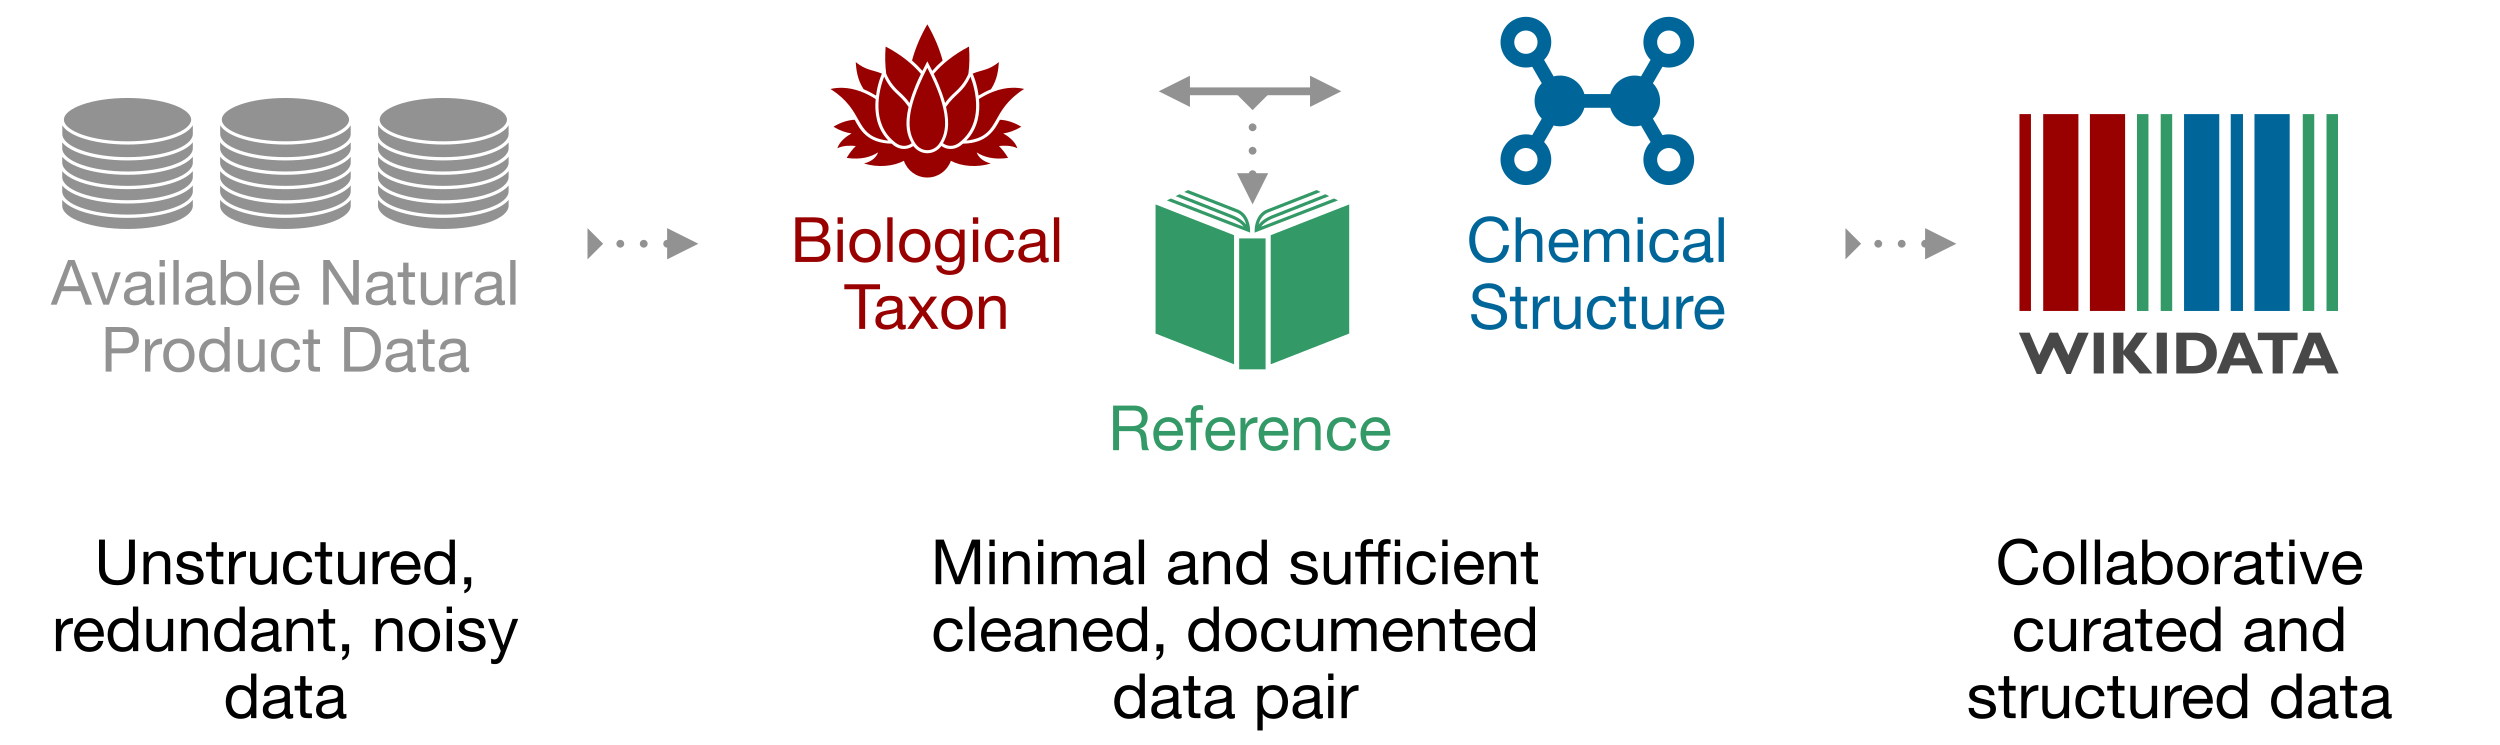 <svg height="572.441pt" viewBox="0 0 1920 572.441" width="1920pt" xmlns="http://www.w3.org/2000/svg" xmlns:xlink="http://www.w3.org/1999/xlink"><symbol id="a" overflow="visible"><path d="m8.297-19.531v-10.906h9.125c.988 0 1.922.059 2.797.172.883.117 1.66.367 2.328.75.676.387 1.207.934 1.594 1.641.383.699.578 1.652.578 2.859 0 1.836-.57 3.211-1.703 4.125-1.137.906-3 1.359-5.594 1.359zm-4.547-14.734v34.266h16.547c1.695 0 3.191-.281 4.484-.844 1.301-.562 2.391-1.297 3.266-2.203.883-.914 1.551-1.961 2-3.141.445-1.188.672-2.406.672-3.656 0-2.113-.562-3.906-1.688-5.375-1.117-1.469-2.73-2.426-4.844-2.875v-.094c1.633-.645 2.891-1.629 3.766-2.953.883-1.332 1.328-2.91 1.328-4.734 0-1.727-.398-3.18-1.188-4.359-.781-1.188-1.73-2.117-2.844-2.797-.512-.312-1.133-.547-1.859-.703-.719-.164-1.496-.285-2.328-.359-.824-.082-1.664-.129-2.516-.141-.844-.02-1.637-.031-2.375-.031zm4.547 30.422v-11.859h10.422c.957 0 1.883.09 2.781.266.895.18 1.688.484 2.375.922.688.43 1.238 1.012 1.656 1.75.414.742.625 1.668.625 2.781 0 1.918-.57 3.422-1.703 4.516-1.137 1.086-2.711 1.625-4.719 1.625zm0 0"/></symbol><symbol id="b" overflow="visible"><path d="m7.391-29.281v-4.984h-4.078v4.984zm-4.078 4.469v24.812h4.078v-24.812zm0 0"/></symbol><symbol id="c" overflow="visible"><path d="m6.047-12.391c0-1.5.195-2.832.594-4 .406-1.164.957-2.148 1.656-2.953.707-.801 1.531-1.41 2.469-1.828.945-.414 1.953-.625 3.016-.625 1.051 0 2.047.211 2.984.625.945.418 1.77 1.027 2.469 1.828.707.805 1.258 1.789 1.656 2.953.406 1.168.609 2.5.609 4 0 1.512-.203 2.852-.609 4.016-.398 1.168-.949 2.148-1.656 2.938-.699.781-1.523 1.383-2.469 1.797-.938.406-1.934.609-2.984.609-1.062 0-2.07-.203-3.016-.609-.938-.414-1.762-1.016-2.469-1.797-.699-.789-1.25-1.77-1.656-2.938-.398-1.164-.594-2.504-.594-4.016zm-4.312 0c0 1.836.254 3.539.766 5.109.508 1.562 1.273 2.93 2.297 4.094 1.031 1.168 2.297 2.078 3.797 2.734s3.227.984 5.188.984c1.977 0 3.711-.328 5.203-.984 1.488-.656 2.742-1.566 3.766-2.734 1.02-1.164 1.785-2.531 2.297-4.094.52-1.57.781-3.273.781-5.109 0-1.82-.262-3.523-.781-5.109-.512-1.582-1.277-2.957-2.297-4.125-1.023-1.164-2.277-2.082-3.766-2.75-1.492-.676-3.227-1.016-5.203-1.016-1.961 0-3.688.34-5.188 1.016-1.5.668-2.766 1.586-3.797 2.75-1.023 1.168-1.789 2.543-2.297 4.125-.512 1.586-.766 3.289-.766 5.109zm0 0"/></symbol><symbol id="d" overflow="visible"><path d="m3.312-34.266v34.266h4.078v-34.266zm0 0"/></symbol><symbol id="e" overflow="visible"><path d="m24.484-2.109v-22.703h-3.844v3.547h-.047c-.742-1.375-1.766-2.406-3.078-3.094s-2.75-1.031-4.312-1.031c-2.148 0-3.961.414-5.438 1.234-1.469.812-2.652 1.852-3.547 3.109-.898 1.262-1.539 2.668-1.922 4.219-.375 1.555-.562 3.07-.562 4.547 0 1.688.227 3.293.688 4.812.469 1.523 1.164 2.852 2.094 3.984.926 1.137 2.078 2.043 3.453 2.719 1.375.668 2.988 1 4.844 1 1.602 0 3.113-.359 4.531-1.078 1.426-.719 2.492-1.844 3.203-3.375h.094v1.625c0 1.375-.137 2.633-.406 3.781-.273 1.156-.715 2.141-1.328 2.953-.605.82-1.371 1.461-2.297 1.922-.93.469-2.062.703-3.406.703-.68 0-1.387-.074-2.125-.219-.73-.137-1.406-.367-2.031-.688-.625-.324-1.156-.742-1.594-1.25-.43-.512-.656-1.137-.688-1.875h-4.078c.062 1.344.41 2.477 1.047 3.406.645.926 1.453 1.676 2.422 2.25.977.582 2.066 1 3.266 1.25 1.207.258 2.383.391 3.531.391 3.969 0 6.879-1.012 8.734-3.031 1.863-2.012 2.797-5.047 2.797-9.109zm-11.422-1.203c-1.344 0-2.465-.273-3.359-.828-.898-.562-1.621-1.301-2.172-2.219-.543-.914-.93-1.93-1.156-3.047-.219-1.125-.328-2.242-.328-3.359 0-1.188.133-2.32.406-3.406.27-1.094.703-2.051 1.297-2.875.594-.832 1.352-1.5 2.281-2 .926-.5 2.047-.75 3.359-.75 1.281 0 2.367.262 3.266.781.895.512 1.625 1.188 2.188 2.031s.969 1.797 1.219 2.859c.258 1.055.391 2.125.391 3.219 0 1.148-.141 2.297-.422 3.453-.273 1.148-.695 2.18-1.266 3.094-.574.918-1.336 1.656-2.281 2.219-.938.555-2.078.828-3.422.828zm0 0"/></symbol><symbol id="f" overflow="visible"><path d="m19.922-16.844h4.219c-.156-1.477-.543-2.75-1.156-3.812-.605-1.07-1.383-1.961-2.328-2.672-.938-.707-2.027-1.227-3.266-1.562-1.23-.332-2.547-.5-3.953-.5-1.949 0-3.664.344-5.141 1.031-1.469.688-2.695 1.633-3.672 2.828-.969 1.199-1.695 2.609-2.172 4.234-.48 1.617-.719 3.352-.719 5.203 0 1.855.242 3.559.734 5.109.5 1.555 1.234 2.891 2.203 4.016.977 1.117 2.195 1.98 3.656 2.594 1.457.602 3.129.906 5.016.906 3.164 0 5.664-.832 7.5-2.5 1.844-1.664 2.988-4.035 3.438-7.109h-4.172c-.25 1.93-.949 3.418-2.094 4.469-1.137 1.055-2.711 1.578-4.719 1.578-1.281 0-2.387-.254-3.312-.766-.93-.508-1.684-1.188-2.266-2.031-.574-.852-.996-1.82-1.266-2.906-.273-1.094-.406-2.211-.406-3.359 0-1.25.125-2.457.375-3.625.258-1.164.688-2.195 1.281-3.094.594-.895 1.383-1.613 2.375-2.156.988-.551 2.223-.828 3.703-.828 1.727 0 3.102.434 4.125 1.297 1.02.867 1.691 2.086 2.016 3.656zm0 0"/></symbol><symbol id="g" overflow="visible"><path d="m25.062-.094c-.711.414-1.688.625-2.938.625-1.055 0-1.891-.297-2.516-.891s-.938-1.562-.938-2.906c-1.125 1.344-2.434 2.312-3.922 2.906-1.48.594-3.086.891-4.812.891-1.125 0-2.195-.133-3.203-.391-1-.25-1.871-.645-2.609-1.188-.73-.551-1.312-1.266-1.75-2.141-.43-.883-.641-1.953-.641-3.203 0-1.406.238-2.555.719-3.453.477-.895 1.109-1.617 1.891-2.172.781-.562 1.676-.988 2.688-1.281 1.008-.289 2.039-.531 3.094-.719 1.125-.227 2.188-.395 3.188-.5 1.008-.113 1.898-.273 2.672-.484.77-.207 1.379-.508 1.828-.906.445-.406.672-.988.672-1.75 0-.906-.172-1.629-.516-2.172-.336-.539-.766-.953-1.297-1.234-.523-.289-1.109-.484-1.766-.578-.656-.102-1.309-.156-1.953-.156-1.719 0-3.156.328-4.312.984s-1.781 1.898-1.875 3.719h-4.078c.062-1.531.379-2.82.953-3.875.582-1.062 1.352-1.922 2.312-2.578.957-.656 2.051-1.125 3.281-1.406 1.238-.289 2.562-.438 3.969-.438 1.113 0 2.223.086 3.328.25 1.102.156 2.102.484 3 .984.895.492 1.613 1.184 2.156 2.078.551.898.828 2.062.828 3.5v12.766c0 .961.051 1.664.156 2.109.113.449.492.672 1.141.672.352 0 .77-.078 1.25-.234zm-6.625-12.719c-.523.387-1.199.668-2.031.844-.824.168-1.695.309-2.609.422-.906.117-1.828.246-2.766.391-.93.148-1.762.383-2.5.703-.73.312-1.328.766-1.797 1.359-.461.594-.688 1.402-.688 2.422 0 .68.133 1.25.406 1.719.27.461.617.836 1.047 1.125.438.281.941.484 1.516.609.582.125 1.191.188 1.828.188 1.344 0 2.492-.18 3.453-.547.969-.363 1.754-.828 2.359-1.391.602-.562 1.051-1.172 1.344-1.828.289-.656.438-1.27.438-1.844zm0 0"/></symbol><symbol id="h" overflow="visible"/><symbol id="i" overflow="visible"><path d="m11.516-30.438v30.438h4.562v-30.438h11.422v-3.828h-27.406v3.828zm0 0"/></symbol><symbol id="j" overflow="visible"><path d="m9.75-13.062-9.312 13.062h4.938l6.906-10.266 6.922 10.266h5.234l-9.609-13.391 8.547-11.422h-4.891l-6.203 8.688-5.938-8.688h-5.234zm0 0"/></symbol><symbol id="k" overflow="visible"><path d="m3.078-24.812v24.812h4.078v-14.016c0-1.125.148-2.156.453-3.094.301-.945.754-1.77 1.359-2.469.613-.707 1.375-1.254 2.281-1.641.914-.383 2-.578 3.25-.578 1.562 0 2.789.449 3.688 1.344.895.898 1.344 2.117 1.344 3.656v16.797h4.078v-16.312c0-1.352-.137-2.578-.406-3.672-.273-1.102-.746-2.055-1.422-2.859-.668-.801-1.547-1.426-2.641-1.875-1.086-.445-2.438-.672-4.062-.672-3.688 0-6.375 1.508-8.062 4.516h-.109v-3.938zm0 0"/></symbol><symbol id="l" overflow="visible"><path d="m27.844-23.953h4.562c-.262-1.82-.809-3.426-1.641-4.812-.836-1.395-1.875-2.555-3.125-3.484-1.242-.926-2.664-1.629-4.266-2.109-1.605-.488-3.305-.734-5.094-.734-2.617 0-4.945.477-6.984 1.422-2.031.949-3.73 2.242-5.094 3.875-1.355 1.625-2.387 3.539-3.094 5.734-.699 2.188-1.047 4.527-1.047 7.016 0 2.5.328 4.84.984 7.016.656 2.18 1.641 4.07 2.953 5.672 1.312 1.594 2.957 2.852 4.938 3.766 1.988.906 4.312 1.359 6.969 1.359 4.383 0 7.836-1.195 10.359-3.594 2.531-2.406 4.02-5.766 4.469-10.078h-4.562c-.094 1.406-.383 2.719-.859 3.938-.48 1.211-1.148 2.258-2 3.141-.844.875-1.852 1.562-3.016 2.062-1.168.492-2.508.734-4.016.734-2.043 0-3.805-.379-5.281-1.141-1.469-.77-2.68-1.801-3.625-3.094-.938-1.301-1.633-2.82-2.078-4.562-.449-1.75-.672-3.598-.672-5.547 0-1.789.223-3.52.672-5.188.445-1.664 1.141-3.145 2.078-4.438.945-1.289 2.148-2.32 3.609-3.094 1.457-.77 3.207-1.156 5.25-1.156 2.406 0 4.477.609 6.219 1.828 1.75 1.219 2.879 3.043 3.391 5.469zm0 0"/></symbol><symbol id="m" overflow="visible"><path d="m3.078-34.266v34.266h4.078v-14.016c0-1.125.148-2.156.453-3.094.301-.945.754-1.77 1.359-2.469.613-.707 1.375-1.254 2.281-1.641.914-.383 2-.578 3.25-.578 1.562 0 2.789.449 3.688 1.344.895.898 1.344 2.117 1.344 3.656v16.797h4.078v-16.312c0-1.352-.137-2.578-.406-3.672-.273-1.102-.746-2.055-1.422-2.859-.668-.801-1.547-1.426-2.641-1.875-1.086-.445-2.438-.672-4.062-.672-.742 0-1.508.086-2.297.25-.781.156-1.531.402-2.25.734-.719.336-1.367.766-1.938 1.297-.574.531-1.023 1.18-1.344 1.938h-.094v-13.094zm0 0"/></symbol><symbol id="n" overflow="visible"><path d="m20.297-14.781h-14.25c.062-.957.27-1.859.625-2.703.352-.852.832-1.598 1.438-2.234.613-.645 1.344-1.148 2.188-1.516.844-.375 1.797-.562 2.859-.562 1.02 0 1.953.188 2.797.562.852.367 1.594.859 2.219 1.484s1.117 1.371 1.484 2.234c.363.867.578 1.777.641 2.734zm3.938 6.906h-4.031c-.344 1.637-1.07 2.855-2.172 3.656-1.105.793-2.523 1.188-4.25 1.188-1.344 0-2.516-.223-3.516-.672-.992-.445-1.809-1.047-2.453-1.797-.637-.75-1.102-1.609-1.391-2.578-.281-.977-.406-2.016-.375-3.109h18.578c.062-1.5-.074-3.082-.406-4.75-.336-1.664-.945-3.203-1.828-4.609-.875-1.406-2.043-2.562-3.5-3.469-1.461-.914-3.293-1.375-5.5-1.375-1.699 0-3.262.324-4.688.969-1.418.637-2.648 1.531-3.688 2.688-1.043 1.148-1.852 2.508-2.422 4.078-.574 1.562-.859 3.289-.859 5.172.062 1.898.336 3.648.828 5.25.5 1.594 1.242 2.969 2.234 4.125.988 1.148 2.211 2.043 3.672 2.688 1.457.633 3.176.953 5.156.953 2.82 0 5.16-.703 7.016-2.109 1.852-1.414 3.051-3.516 3.594-6.297zm0 0"/></symbol><symbol id="o" overflow="visible"><path d="m3.078-24.812v24.812h4.078v-15.453c0-.477.117-1.078.359-1.797.238-.727.617-1.426 1.141-2.094.531-.676 1.219-1.254 2.062-1.734.852-.477 1.875-.719 3.062-.719.926 0 1.68.141 2.266.422.594.273 1.066.656 1.422 1.156.352.492.602 1.074.75 1.75.145.668.219 1.402.219 2.203v16.266h4.078v-15.453c0-1.926.57-3.461 1.719-4.609 1.156-1.156 2.738-1.734 4.75-1.734 1 0 1.812.148 2.438.438.625.293 1.109.688 1.453 1.188.352.492.594 1.074.719 1.75.133.668.203 1.387.203 2.156v16.266h4.078v-18.188c0-1.281-.203-2.375-.609-3.281-.398-.914-.953-1.66-1.672-2.234-.719-.582-1.586-1.008-2.594-1.281-1.012-.27-2.141-.406-3.391-.406-1.625 0-3.121.371-4.484 1.109-1.355.73-2.449 1.766-3.281 3.109-.512-1.531-1.391-2.613-2.641-3.25-1.25-.645-2.641-.969-4.172-.969-3.492 0-6.164 1.406-8.016 4.219h-.109v-3.641zm0 0"/></symbol><symbol id="p" overflow="visible"><path d="m23.562-24.234h4.328c-.062-1.895-.422-3.52-1.078-4.875-.656-1.363-1.555-2.492-2.688-3.391-1.137-.895-2.461-1.551-3.969-1.969-1.5-.414-3.133-.625-4.891-.625-1.574 0-3.105.203-4.594.609-1.48.398-2.809 1.008-3.984 1.828-1.168.812-2.105 1.855-2.812 3.125-.699 1.262-1.047 2.75-1.047 4.469 0 1.574.312 2.883.938 3.922.625 1.043 1.457 1.891 2.5 2.547 1.039.656 2.219 1.184 3.531 1.578 1.312.398 2.645.75 4 1.062 1.363.305 2.703.602 4.016.891 1.312.281 2.484.656 3.516 1.125 1.039.461 1.875 1.059 2.5 1.797.625.73.938 1.688.938 2.875 0 1.25-.258 2.277-.766 3.078-.512.805-1.184 1.438-2.016 1.906-.836.461-1.773.781-2.812.969-1.043.188-2.074.281-3.094.281-1.281 0-2.531-.156-3.75-.469-1.211-.32-2.273-.816-3.188-1.484-.906-.676-1.641-1.535-2.203-2.578-.562-1.039-.844-2.281-.844-3.719h-4.312c0 2.086.375 3.887 1.125 5.406.75 1.523 1.77 2.773 3.062 3.75 1.301.969 2.805 1.695 4.516 2.172 1.719.477 3.535.719 5.453.719 1.562 0 3.133-.188 4.719-.562 1.594-.363 3.023-.953 4.297-1.766 1.281-.812 2.328-1.863 3.141-3.156.82-1.301 1.234-2.863 1.234-4.688 0-1.695-.312-3.102-.938-4.219-.625-1.125-1.461-2.051-2.5-2.781-1.031-.738-2.203-1.32-3.516-1.75-1.312-.438-2.652-.816-4.016-1.141-1.367-.32-2.703-.617-4.016-.891-1.305-.27-2.477-.613-3.516-1.031-1.043-.414-1.875-.953-2.5-1.609s-.938-1.508-.938-2.562c0-1.125.211-2.062.641-2.812.438-.75 1.016-1.348 1.734-1.797.719-.445 1.539-.766 2.469-.953.926-.195 1.875-.297 2.844-.297 2.363 0 4.305.555 5.828 1.656 1.52 1.105 2.406 2.891 2.656 5.359zm0 0"/></symbol><symbol id="q" overflow="visible"><path d="m8.734-24.812v-7.438h-4.078v7.438h-4.219v3.594h4.219v15.797c0 1.148.109 2.074.328 2.781.227.711.57 1.258 1.031 1.641.469.375 1.078.637 1.828.781.75.148 1.656.219 2.719.219h3.125v-3.594h-1.875c-.648 0-1.172-.023-1.578-.078-.398-.051-.711-.156-.938-.312-.219-.156-.371-.379-.453-.672-.074-.289-.109-.676-.109-1.156v-15.406h4.953v-3.594zm0 0"/></symbol><symbol id="r" overflow="visible"><path d="m2.922-24.812v24.812h4.094v-11.047c0-1.594.156-3.004.469-4.234.32-1.238.832-2.289 1.531-3.156.707-.863 1.633-1.52 2.781-1.969 1.156-.445 2.551-.672 4.188-.672v-4.312c-2.211-.062-4.031.387-5.469 1.344-1.438.961-2.656 2.449-3.656 4.469h-.094v-5.234zm0 0"/></symbol><symbol id="s" overflow="visible"><path d="m23.609 0v-24.812h-4.078v14.016c0 1.117-.152 2.148-.453 3.094-.305.949-.762 1.777-1.375 2.484-.605.699-1.367 1.242-2.281 1.625-.906.375-1.984.562-3.234.562-1.562 0-2.793-.445-3.688-1.344-.898-.895-1.344-2.109-1.344-3.641v-16.797h-4.078v16.312c0 1.344.133 2.57.406 3.672.27 1.105.738 2.059 1.406 2.859.676.805 1.555 1.422 2.641 1.859 1.094.426 2.453.641 4.078.641 1.832 0 3.422-.359 4.766-1.078s2.445-1.848 3.312-3.391h.094v3.938zm0 0"/></symbol><symbol id="t" overflow="visible"><path d="m3.75-34.266v34.266h4.547v-14.641h11.141c1.125 0 2.02.172 2.688.516.676.336 1.223.781 1.641 1.344.414.555.719 1.203.906 1.953s.348 1.543.484 2.375c.156.836.25 1.684.281 2.547.031.867.062 1.672.094 2.422s.102 1.434.219 2.047c.113.605.332 1.086.656 1.438h5.078c-.48-.57-.84-1.234-1.078-1.984-.242-.758-.43-1.551-.562-2.375-.125-.832-.203-1.68-.234-2.547-.031-.863-.078-1.711-.141-2.547-.094-.832-.23-1.633-.406-2.406-.18-.77-.449-1.461-.812-2.078-.367-.625-.859-1.16-1.484-1.609-.625-.445-1.434-.77-2.422-.969v-.094c2.07-.57 3.578-1.641 4.516-3.203.945-1.57 1.422-3.398 1.422-5.484 0-2.781-.922-4.969-2.766-6.562-1.836-1.602-4.383-2.406-7.641-2.406zm14.062 15.781h-9.516v-11.953h11.328c2.145 0 3.695.547 4.656 1.641.969 1.086 1.453 2.492 1.453 4.219 0 1.25-.219 2.266-.656 3.047-.43.781-1.008 1.406-1.734 1.875-.719.469-1.559.781-2.516.938-.961.156-1.965.234-3.016.234zm0 0"/></symbol><symbol id="u" overflow="visible"><path d="m4.75-21.219v21.219h4.078v-21.219h4.797v-3.594h-4.797v-3.453c0-1.094.27-1.832.812-2.219.551-.383 1.32-.578 2.312-.578.352 0 .738.027 1.156.078.414.055.797.141 1.141.266v-3.547c-.375-.133-.812-.234-1.312-.297s-.945-.094-1.328-.094c-2.242 0-3.945.523-5.109 1.562-1.168 1.043-1.75 2.57-1.75 4.578v3.703h-4.172v3.594zm0 0"/></symbol><symbol id="v" overflow="visible"><path d="m31.109-12.391v-21.875h-4.562v21.875c0 3.074-.762 5.402-2.281 6.984-1.523 1.586-3.742 2.375-6.656 2.375-3.062 0-5.414-.789-7.047-2.375-1.637-1.582-2.453-3.91-2.453-6.984v-21.875h-4.562v21.875c0 4.586 1.238 7.922 3.719 10.016 2.477 2.094 5.926 3.141 10.344 3.141 4.32 0 7.648-1.094 9.984-3.281 2.344-2.195 3.516-5.488 3.516-9.875zm0 0"/></symbol><symbol id="w" overflow="visible"><path d="m5.562-7.828h-4.078c.062 1.543.379 2.852.953 3.922.582 1.074 1.352 1.938 2.312 2.594.957.648 2.062 1.117 3.312 1.406s2.562.438 3.938.438c1.25 0 2.504-.121 3.766-.359 1.258-.238 2.395-.66 3.406-1.266 1.008-.613 1.828-1.414 2.453-2.406.625-.988.938-2.238.938-3.75 0-1.188-.234-2.176-.703-2.969-.461-.801-1.07-1.469-1.828-2-.75-.531-1.617-.953-2.594-1.266-.969-.32-1.965-.594-2.984-.812-.961-.227-1.922-.445-2.891-.656-.961-.207-1.824-.461-2.594-.766-.762-.301-1.391-.68-1.891-1.141-.492-.469-.734-1.055-.734-1.766 0-.633.156-1.148.469-1.547.32-.406.738-.727 1.25-.969.508-.238 1.078-.406 1.703-.5.625-.102 1.238-.156 1.844-.156.676 0 1.344.074 2 .219.656.148 1.254.383 1.797.703.539.312.988.734 1.344 1.266.352.531.562 1.199.625 2h4.078c-.094-1.508-.414-2.766-.953-3.766-.543-1.008-1.273-1.812-2.188-2.406-.918-.594-1.969-1.008-3.156-1.25-1.18-.238-2.469-.359-3.875-.359-1.094 0-2.195.137-3.297.406-1.094.273-2.086.688-2.969 1.25-.875.562-1.594 1.293-2.156 2.188-.562.898-.844 1.965-.844 3.203 0 1.605.398 2.855 1.203 3.75.801.898 1.801 1.594 3 2.094 1.195.492 2.5.875 3.906 1.156 1.406.273 2.707.574 3.906.906 1.207.336 2.207.777 3 1.328.801.543 1.203 1.34 1.203 2.391 0 .773-.195 1.406-.578 1.906-.375.492-.859.867-1.453 1.125-.594.25-1.246.422-1.953.516-.699.094-1.371.141-2.016.141-.836 0-1.641-.078-2.422-.234s-1.484-.414-2.109-.781c-.625-.375-1.133-.875-1.516-1.5-.387-.625-.594-1.383-.625-2.281zm0 0"/></symbol><symbol id="x" overflow="visible"><path d="m6.047-12.188c0-1.219.125-2.398.375-3.547.258-1.156.676-2.18 1.25-3.078.582-.895 1.352-1.613 2.312-2.156.957-.551 2.125-.828 3.5-.828 1.406 0 2.602.266 3.594.797 1 .531 1.812 1.23 2.438 2.094.625.867 1.078 1.867 1.359 3 .289 1.137.438 2.309.438 3.516 0 1.156-.137 2.297-.406 3.422-.273 1.117-.715 2.117-1.328 3-.605.875-1.387 1.586-2.344 2.125-.961.543-2.125.812-3.5.812-1.312 0-2.461-.254-3.438-.766-.98-.508-1.781-1.195-2.406-2.062-.625-.863-1.09-1.848-1.391-2.953-.305-1.102-.453-2.227-.453-3.375zm19.203 12.188v-34.266h-4.078v12.766h-.094c-.449-.738-1-1.352-1.656-1.844-.656-.5-1.355-.898-2.094-1.203-.742-.312-1.48-.531-2.219-.656-.73-.125-1.414-.188-2.047-.188-1.898 0-3.559.344-4.984 1.031-1.418.688-2.602 1.617-3.547 2.781-.938 1.168-1.641 2.539-2.109 4.109-.461 1.562-.688 3.227-.688 4.984 0 1.762.238 3.43.719 5 .477 1.562 1.188 2.938 2.125 4.125.945 1.188 2.129 2.137 3.547 2.844 1.426.695 3.102 1.047 5.031 1.047 1.727 0 3.312-.305 4.75-.906 1.438-.613 2.492-1.609 3.172-2.984h.094v3.359zm0 0"/></symbol><symbol id="y" overflow="visible"><path d="m3.984-5.328v5.328h2.828c.031.383.004.801-.078 1.25-.074.445-.227.883-.453 1.312-.219.438-.516.836-.891 1.203-.367.363-.82.645-1.359.844v2.406c1.852-.555 3.195-1.484 4.031-2.797.832-1.312 1.25-2.883 1.25-4.703v-4.844zm0 0"/></symbol><symbol id="z" overflow="visible"><path d="m12.812 3.312c-.48 1.219-.953 2.238-1.422 3.062-.461.832-.969 1.516-1.531 2.047-.555.531-1.18.914-1.875 1.156-.688.238-1.48.359-2.375.359-.48 0-.961-.031-1.438-.094-.48-.062-.945-.18-1.391-.344v-3.734c.352.156.758.289 1.219.406.469.113.863.172 1.188.172.832 0 1.523-.203 2.078-.609.562-.398.988-.965 1.281-1.703l1.672-4.172-9.828-24.672h4.594l7.25 20.297h.109l6.953-20.297h4.312zm0 0"/></symbol><symbol id="A" overflow="visible"><path d="m9.641-14.156 5.812-15.984h.094l5.719 15.984zm3.422-20.109-13.344 34.266h4.656l3.828-10.312h14.5l3.75 10.312h5.031l-13.391-34.266zm0 0"/></symbol><symbol id="B" overflow="visible"><path d="m14.25 0 9.078-24.812h-4.266l-6.781 20.688h-.094l-6.953-20.688h-4.562l9.219 24.812zm0 0"/></symbol><symbol id="C" overflow="visible"><path d="m3.219-34.266v34.266h4.078v-3.312h.094c.445.742 1 1.359 1.656 1.859.656.492 1.348.883 2.078 1.172.738.281 1.484.484 2.234.609.758.133 1.441.203 2.047.203 1.883 0 3.539-.336 4.969-1 1.426-.676 2.609-1.598 3.547-2.766.945-1.164 1.648-2.535 2.109-4.109.469-1.57.703-3.238.703-5 0-1.75-.242-3.41-.719-4.984-.48-1.57-1.195-2.957-2.141-4.156-.938-1.195-2.121-2.145-3.547-2.844-1.43-.707-3.102-1.062-5.016-1.062-1.73 0-3.312.312-4.75.938s-2.496 1.625-3.172 3h-.094v-12.812zm19.203 21.641c0 1.219-.133 2.406-.391 3.562-.262 1.148-.68 2.168-1.25 3.062-.574.898-1.336 1.617-2.281 2.156-.938.543-2.117.812-3.531.812-1.406 0-2.605-.258-3.594-.781-.992-.531-1.797-1.227-2.422-2.094-.625-.863-1.086-1.863-1.375-3-.281-1.133-.422-2.312-.422-3.531 0-1.145.133-2.273.406-3.391.27-1.125.707-2.125 1.312-3 .613-.883 1.398-1.598 2.359-2.141.957-.551 2.125-.828 3.5-.828 1.312 0 2.453.262 3.422.781.977.512 1.781 1.199 2.406 2.062.625.867 1.086 1.852 1.391 2.953.312 1.094.469 2.219.469 3.375zm0 0"/></symbol><symbol id="D" overflow="visible"><path d="m3.703-34.266v34.266h4.312v-27.5h.094l17.906 27.5h5v-34.266h-4.328v27.781h-.094l-18.047-27.781zm0 0"/></symbol><symbol id="E" overflow="visible"><path d="m8.297-17.859v-12.578h8.938c2.594 0 4.488.539 5.688 1.609 1.195 1.074 1.797 2.637 1.797 4.688 0 2.043-.602 3.609-1.797 4.703-1.199 1.086-3.094 1.609-5.688 1.578zm-4.547-16.406v34.266h4.547v-14.016h10.469c3.457.031 6.07-.848 7.844-2.641 1.781-1.789 2.672-4.285 2.672-7.484 0-3.195-.891-5.68-2.672-7.453-1.773-1.781-4.387-2.672-7.844-2.672zm0 0"/></symbol><symbol id="F" overflow="visible"><path d="m8.297-3.844v-26.594h7.688c2.113 0 3.891.297 5.328.891s2.609 1.461 3.516 2.594c.914 1.137 1.57 2.512 1.969 4.125.406 1.617.609 3.449.609 5.5 0 2.117-.219 3.918-.656 5.406-.43 1.48-.98 2.719-1.656 3.719-.668.992-1.43 1.777-2.281 2.359-.844.574-1.699 1.012-2.562 1.312-.867.305-1.684.496-2.453.578-.762.074-1.398.109-1.906.109zm-4.547-30.422v34.266h11.75c2.852 0 5.316-.398 7.391-1.203 2.082-.801 3.797-1.957 5.141-3.469 1.344-1.52 2.332-3.391 2.969-5.609.645-2.227.969-4.785.969-7.672 0-5.5-1.43-9.594-4.281-12.281-2.844-2.688-6.906-4.031-12.188-4.031zm0 0"/></symbol><symbol id="G" overflow="visible"><path d="m3.844-34.266v34.266h4.312v-28.516h.094l10.703 28.516h3.891l10.703-28.516h.094v28.516h4.328v-34.266h-6.234l-10.859 28.797-10.797-28.797zm0 0"/></symbol><symbol id="H" overflow="visible"><path d="m3.219-24.812v34.266h4.078v-12.766h.094c.445.742 1 1.359 1.656 1.859.656.492 1.348.883 2.078 1.172.738.281 1.484.484 2.234.609.758.133 1.441.203 2.047.203 1.883 0 3.539-.336 4.969-1 1.426-.676 2.609-1.598 3.547-2.766.945-1.164 1.648-2.535 2.109-4.109.469-1.57.703-3.238.703-5 0-1.75-.242-3.41-.719-4.984-.48-1.57-1.195-2.957-2.141-4.156-.938-1.195-2.121-2.145-3.547-2.844-1.43-.707-3.102-1.062-5.016-1.062-1.73 0-3.312.312-4.75.938s-2.496 1.625-3.172 3h-.094v-3.359zm19.203 12.188c0 1.219-.133 2.406-.391 3.562-.262 1.148-.68 2.168-1.25 3.062-.574.898-1.336 1.617-2.281 2.156-.938.543-2.117.812-3.531.812-1.406 0-2.605-.258-3.594-.781-.992-.531-1.797-1.227-2.422-2.094-.625-.863-1.086-1.863-1.375-3-.281-1.133-.422-2.312-.422-3.531 0-1.145.133-2.273.406-3.391.27-1.125.707-2.125 1.312-3 .613-.883 1.398-1.598 2.359-2.141.957-.551 2.125-.828 3.5-.828 1.312 0 2.453.262 3.422.781.977.512 1.781 1.199 2.406 2.062.625.867 1.086 1.852 1.391 2.953.312 1.094.469 2.219.469 3.375zm0 0"/></symbol><symbol id="I" overflow="visible"><path d="m18.234-21.219h-9.406v21.219h-4.078v-21.219h-4.172v-3.594h4.172v-3.703c0-2.008.582-3.535 1.75-4.578 1.164-1.039 2.867-1.562 5.109-1.562.383 0 .828.031 1.328.094s.938.164 1.312.297v3.547c-.344-.125-.727-.211-1.141-.266-.418-.051-.805-.078-1.156-.078-.992 0-1.762.195-2.312.578-.543.387-.812 1.125-.812 2.219v3.453h9.406v-3.703c0-2.008.582-3.535 1.75-4.578 1.176-1.039 2.883-1.562 5.125-1.562.383 0 .82.031 1.312.094.5.062.941.164 1.328.297v3.547c-.355-.125-.742-.211-1.156-.266-.418-.051-.805-.078-1.156-.078-.992 0-1.762.195-2.312.578-.543.387-.812 1.125-.812 2.219v3.453h4.812v3.594h-4.812v21.219h-4.078zm16.859-8.062h-4.078v-4.984h4.078zm-4.078 4.469h4.078v24.812h-4.078zm0 0"/></symbol><path d="m0 0h1920v572.441h-1920z" fill="#fff"/><path d="m1550.949 238.812h8.82v-151.184h-8.82zm18.227 0h27.043v-151.184h-27.043zm35.863-151.184v151.176h27.039v-151.176zm0 0" fill="#900"/><path d="m1768.531 238.82h8.82v-151.191h-8.82zm18.23-151.191v151.191h8.816v-151.191zm-145.57 151.191h8.82v-151.191h-8.82zm18.227-151.191v151.188h8.82v-151.188zm0 0" fill="#396"/><path d="m1677.348 238.82h27.047v-151.191h-27.047zm35.863 0h9.402v-151.191h-9.402zm18.223-151.191v151.188h27.043v-151.188zm0 0" fill="#069"/><path d="m1782.145 255.465 13.914 31.352h-8.395l-2.582-6.195h-14.023l-2.336 6.195h-8.281l12.633-31.352zm.629 19.68-5.051-12.184-4.602 12.184zm-18.227-19.68v5.746h-11.355v25.605h-7.809v-25.605h-11.355v-5.746zm-40.395 0 13.914 31.352h-8.395l-2.578-6.195h-14.027l-2.336 6.195h-8.281l12.637-31.352zm.629 19.68-5.051-12.184-4.602 12.184zm-53.391-19.68h13.824c5.34 0 9.559 1.465 12.656 4.398 3.113 2.918 4.668 6.695 4.668 11.332 0 4.863-1.578 8.688-4.734 11.469-3.145 2.77-7.629 4.152-13.465 4.152h-12.949zm7.809 5.746v19.859h5.094c3.309 0 5.836-.906 7.586-2.715 1.75-1.824 2.625-4.227 2.625-7.203 0-3.082-.891-5.508-2.668-7.273-1.766-1.781-4.309-2.668-7.633-2.668zm-15.035-5.746v31.352h-7.812v-31.352zm-14.793 0-10.211 14.723 13.848 16.629h-9.785l-12.41-14.699v14.699h-7.809v-31.352h7.809v14.117l9.965-14.117zm-33.594 0v31.352h-7.809v-31.352zm-38.465 11.309-9.695 20.445h-3.367l-13.781-31.754h8.281l7.383 17.324 8.059-17.324h6.285l8.055 17.324 7.34-17.324h8.281l-13.734 31.754h-3.367z" fill="#484848"/><path d="m7.673.001h56.465" style="fill:none;stroke-width:6;stroke-linecap:round;stroke-linejoin:round;stroke:#929292;stroke-dasharray:.006 18;stroke-dashoffset:.5" transform="translate(1417.319 187.194)"/><path d="m1478.461 199.195 24-12-24-12zm0 0" fill="#929292"/><path d="m1417.32 175.195 12 12-12 12zm0 0" fill="#929292"/><path d="m7.674.001h56.465" style="fill:none;stroke-width:6;stroke-linecap:round;stroke-linejoin:round;stroke:#929292;stroke-dasharray:.006 18;stroke-dashoffset:.5" transform="translate(451.201 187.194)"/><path d="m512.34 199.195 24-12-24-12zm0 0" fill="#929292"/><path d="m451.203 175.195 12 12-12 12zm0 0" fill="#929292"/><g fill="#900"><use x="607.046" xlink:href="#a" y="201.153"/><use x="639.926" xlink:href="#b" y="201.153"/><use x="650.582" xlink:href="#c" y="201.153"/><use x="678.134" xlink:href="#d" y="201.153"/><use x="688.79" xlink:href="#c" y="201.153"/><use x="716.342" xlink:href="#e" y="201.153"/><use x="743.894" xlink:href="#b" y="201.153"/><use x="754.55" xlink:href="#f" y="201.153"/><use x="780.326" xlink:href="#g" y="201.153"/><use x="806.102" xlink:href="#d" y="201.153"/><use x="816.758" xlink:href="#h" y="201.153"/><use x="648.35" xlink:href="#i" y="252.588"/><use x="670.574" xlink:href="#g" y="252.588"/><use x="696.35" xlink:href="#j" y="252.588"/><use x="721.214" xlink:href="#c" y="252.588"/><use x="748.766" xlink:href="#k" y="252.588"/></g><g fill="#069"><use x="1126.289" xlink:href="#l" y="201.153"/><use x="1160.945" xlink:href="#m" y="201.153"/><use x="1187.633" xlink:href="#n" y="201.153"/><use x="1213.409" xlink:href="#o" y="201.153"/><use x="1254.353" xlink:href="#b" y="201.153"/><use x="1265.009" xlink:href="#f" y="201.153"/><use x="1290.785" xlink:href="#g" y="201.153"/><use x="1316.561" xlink:href="#d" y="201.153"/><use x="1327.217" xlink:href="#h" y="201.153"/></g><g fill="#069"><use x="1128.065" xlink:href="#p" y="252.588"/><use x="1159.169" xlink:href="#q" y="252.588"/><use x="1174.289" xlink:href="#r" y="252.588"/><use x="1190.273" xlink:href="#s" y="252.588"/><use x="1216.961" xlink:href="#f" y="252.588"/><use x="1242.737" xlink:href="#q" y="252.588"/><use x="1257.857" xlink:href="#s" y="252.588"/><use x="1284.545" xlink:href="#r" y="252.588"/></g><use fill="#069" x="1299.665" xlink:href="#n" y="252.588"/><g fill="#396"><path d="m1011.219 145.953-38.508 15.082-.059.012c-3.473 1.547-6.02 4.305-7.574 8.168-1.391 3.457-1.5 6.703-1.5 7.621v1.801l63.977-24.727-3.023-1.473-56.023 21.656c1.703-2.312 4.469-4.336 8.27-6.031l44.051-17.43-3-1.461-41.98 16.602-.043.023c-4.152 1.848-7.234 4.098-9.203 6.715.777-3.172 2.629-7.227 7.027-9.199l40.598-15.895zm-98.738.012-3.023 1.465 40.551 15.883c4.398 1.973 6.25 6.027 7.031 9.199-1.973-2.617-5.051-4.867-9.203-6.715l-41.992-16.613-3.008 1.461 44.023 17.418c3.805 1.699 6.57 3.719 8.273 6.031l-56.004-21.648-3.031 1.477 63.961 24.715v-1.801c0-.918-.105-4.164-1.5-7.621-1.555-3.863-4.098-6.621-7.574-8.168zm-25.016 11.047v99.16l60.289 23.609v-99.145zm148.723 0-60.293 23.625v99.145l60.293-23.609zm-84.516 26.086v100.551h20.309v-100.551zm0 0"/><g><use x="851.112" xlink:href="#t" y="345.744"/><use x="883.992" xlink:href="#n" y="345.744"/><use x="909.768" xlink:href="#u" y="345.744"/><use x="923.976" xlink:href="#n" y="345.744"/><use x="949.752" xlink:href="#r" y="345.744"/></g><g><use x="964.872" xlink:href="#n" y="345.744"/><use x="990.648" xlink:href="#k" y="345.744"/><use x="1017.336" xlink:href="#f" y="345.744"/><use x="1043.112" xlink:href="#n" y="345.744"/></g></g><path d="m21-.002h98.219" fill="none" stroke="#929292" stroke-width="6" transform="translate(889.891 70.127)"/><path d="m1006.109 82.125 24-12-24-12zm0 0" fill="#929292"/><path d="m913.891 58.125-24 12 24 12zm0 0" fill="#929292"/><path d="m712.191 18.688c-5.688 9.828-9.449 19.105-11.738 27.789 2.879 2.512 5.539 5.168 7.977 7.941.555-1.109 3.762-7.355 3.762-7.355s3.223 6.246 3.777 7.355c2.398-2.77 5.059-5.43 7.977-7.941-2.328-8.684-6.066-17.961-11.754-27.789zm-32.023 17.074c-.59 7.648-.375 14.547.438 20.793.039 0 2.668 7.574 10.277 14.188 1.957 1.734 5.129 4.801 7.641 8.309.445-1.551 2.844-10.527 8.715-22.312-6.316-7.426-15.027-14.66-27.07-20.977zm64.012 0c-12.043 6.316-20.789 13.551-27.07 20.977 5.875 11.82 8.273 20.762 8.715 22.312 2.512-3.508 5.688-6.574 7.645-8.309 7.609-6.652 10.273-14.188 10.273-14.188.812-6.246 1.031-13.145.438-20.793zm-86.996 11.926c.48 5.688 1.035 13.078 6.098 20.871 2.879 1.145 6.652 3.074 9.535 4.848 1.105-9.418 4.5-16.852 4.5-16.852-6.945-2.996-12.004-2.293-20.133-8.867zm109.98 0c-8.125 6.574-13.188 5.871-20.133 8.867 0 0 3.395 7.434 4.504 16.852 2.883-1.773 6.652-3.703 9.535-4.848 5.062-7.793 5.613-15.184 6.094-20.871zm-54.973 4.434c-17.914 34.613-14.992 49.465-9.121 58.148 4.582 6.758 13.672 6.758 18.254 0 5.871-8.684 8.785-23.535-9.133-58.148zm-33.164 6.695c-3.879 10.156-10.688 36.086 8.816 50.863 4.102 3.141 8.945 2.996 12.309.301-3.18-5.434-5.805-13.188-2.367-27.891-7.461-10.715-12.961-10.789-18.758-23.273zm66.262 0c-5.762 12.523-11.262 12.559-18.723 23.273 3.434 14.703.809 22.461-2.367 27.891 3.398 2.66 8.203 2.84 12.305-.301 19.469-14.812 12.699-40.707 8.785-50.863zm31.77 8.598c-9.301.324-17.93 4.016-25.188 8.613.957 10.27-.559 22.453-9.723 31.875 1.07-.039 2.18-.184 3.324-.406 23.199-4.395 14.711-22.383 41.086-39.191-3.223-.73-6.398-.996-9.5-.891zm-129.734.035c-3.098-.105-6.266.16-9.488.891 26.375 16.77 17.875 34.797 41.074 39.191 1.145.223 2.254.344 3.324.418-9.16-9.457-10.68-21.652-9.719-31.887-7.262-4.629-15.891-8.297-25.191-8.613zm9.086 24.531c-4.727.223-10.227 1.664-16.324 5.359 5.062 3.066 9.715 4.582 13.891 5.137-3.473 1.957-9.125 5.84-10.898 11.418 4.652-2.367 10.75-2.152 14.188-1.746-2.438 2.367-4.84 5.363-7.02 9.133 11.008 1.625 18.758-.777 24.117-4.25-1.035 2.992-3.875 6.758-10.82 8.531 10.531 3.289 22.5 2.293 30.664-2.066 2.586 7.5 9.672 12.852 18.02 12.852 8.348 0 15.445-5.387 18.031-12.852 8.164 4.359 20.133 5.355 30.664 2.066-6.91-1.773-9.797-5.574-10.832-8.531 5.359 3.512 13.121 5.875 24.129 4.25-2.215-3.77-4.582-6.766-7.02-9.133 3.438-.406 9.535-.621 14.188 1.746-1.809-5.578-7.426-9.496-10.898-11.418 4.141-.555 8.793-2.07 13.891-5.137-6.172-3.695-11.676-5.137-16.406-5.359-4.098 7.648-9.789 18.109-28.41 18.367-4.102 3.918-10.371 5.977-16.578 1.801-2.586 3.398-6.469 5.543-10.793 5.543-4.32 0-8.195-2.145-10.781-5.543-6.207 4.176-12.527 2.117-16.59-1.801-18.656-.258-24.348-10.719-28.41-18.367zm0 0" fill="#900"/><path d="m1171.859 12.906c-3.316 0-6.676.848-9.754 2.633-9.312 5.398-12.48 17.32-7.082 26.633 3.617 6.238 10.156 9.719 16.883 9.719 1.613 0 3.238-.199 4.836-.609l7.328 12.645c-3.418 3.512-5.527 8.305-5.527 13.59 0 5.289 2.109 10.082 5.527 13.594l-7.328 12.656c-1.598-.414-3.223-.621-4.836-.621-6.727 0-13.266 3.48-16.883 9.715-5.398 9.316-2.23 21.25 7.082 26.648 3.078 1.781 6.438 2.621 9.754 2.621 6.727 0 13.266-3.48 16.883-9.715 4.48-7.734 3.051-17.266-2.895-23.371l7.332-12.641c1.551.398 3.18.605 4.855.605 8.941 0 16.469-6.02 18.77-14.223h19.891c2.297 8.203 9.828 14.223 18.766 14.223 1.676 0 3.305-.207 4.859-.605l7.328 12.641c-5.945 6.105-7.375 15.637-2.891 23.371 3.613 6.234 10.156 9.715 16.879 9.715 3.316 0 6.676-.84 9.754-2.621 9.312-5.398 12.492-17.332 7.094-26.648-3.617-6.234-10.156-9.715-16.883-9.715-1.613 0-3.234.207-4.832.621l-7.344-12.656c3.418-3.512 5.527-8.305 5.527-13.594 0-5.285-2.109-10.078-5.527-13.59l7.344-12.645c1.598.41 3.219.609 4.832.609 6.727 0 13.266-3.48 16.883-9.719 5.398-9.312 2.219-21.234-7.094-26.633-3.078-1.785-6.438-2.633-9.754-2.633-6.723 0-13.266 3.48-16.879 9.715-4.484 7.734-3.055 17.266 2.891 23.367l-7.328 12.645c-1.555-.398-3.184-.609-4.859-.609-8.938 0-16.469 6.02-18.766 14.227h-19.891c-2.301-8.207-9.828-14.227-18.77-14.227-1.676 0-3.305.211-4.855.609l-7.332-12.645c5.949-6.102 7.375-15.633 2.895-23.367-3.617-6.234-10.156-9.715-16.883-9.715zm.012 10.535c3.191 0 6.164 1.703 7.762 4.461 1.199 2.07 1.516 4.488.902 6.801-.617 2.312-2.086 4.246-4.156 5.445-1.387.801-2.891 1.203-4.473 1.203-3.195 0-6.176-1.703-7.773-4.457-1.199-2.07-1.516-4.492-.902-6.805.617-2.312 2.086-4.242 4.156-5.441 1.387-.805 2.902-1.207 4.484-1.207zm109.766 0c1.582 0 3.086.402 4.473 1.207 2.07 1.199 3.555 3.133 4.168 5.441.617 2.312.285 4.734-.914 6.805-1.598 2.754-4.566 4.457-7.762 4.457-1.582 0-3.086-.402-4.469-1.203-2.07-1.199-3.555-3.133-4.168-5.445-.617-2.312-.289-4.73.91-6.801 1.598-2.758 4.57-4.461 7.762-4.461zm-109.73 90.238c1.582 0 3.086.402 4.473 1.207 2.07 1.199 3.539 3.145 4.156 5.457.613 2.309.297 4.719-.902 6.789-1.598 2.754-4.57 4.473-7.762 4.473-1.582 0-3.098-.414-4.484-1.219-2.07-1.199-3.539-3.133-4.156-5.445-.613-2.309-.297-4.719.902-6.789 1.598-2.754 4.582-4.473 7.773-4.473zm109.695 0c3.195 0 6.164 1.719 7.762 4.473 1.203 2.07 1.531 4.48.914 6.789-.613 2.312-2.098 4.246-4.168 5.445-1.387.805-2.891 1.207-4.473 1.207-3.191 0-6.164-1.707-7.762-4.461-1.199-2.07-1.527-4.48-.91-6.789.613-2.312 2.098-4.258 4.168-5.457 1.383-.805 2.887-1.207 4.469-1.207zm0 0" fill="#069"/><path d="m7.674-.001h55.742" style="fill:none;stroke-width:6;stroke-linecap:round;stroke-linejoin:round;stroke:#929292;stroke-dasharray:.006 18;stroke-dashoffset:.5" transform="matrix(0 1 -1 0 961.983 72.584)"/><path d="m949.984 133 12 24 12-24zm0 0" fill="#929292"/><path d="m973.984 72.582-12 12-12-12zm0 0" fill="#929292"/><use x="72.492" xlink:href="#v" y="448.659"/><use x="107.148" xlink:href="#k" y="448.659"/><use x="133.836" xlink:href="#w" y="448.659"/><use x="157.836" xlink:href="#q" y="448.659"/><use x="172.956" xlink:href="#r" y="448.659"/><use x="188.94" xlink:href="#s" y="448.659"/><use x="215.628" xlink:href="#f" y="448.659"/><use x="241.404" xlink:href="#q" y="448.659"/><use x="256.524" xlink:href="#s" y="448.659"/><use x="283.212" xlink:href="#r" y="448.659"/><use x="298.332" xlink:href="#n" y="448.659"/><use x="324.108" xlink:href="#x" y="448.659"/><use x="352.572" xlink:href="#y" y="448.659"/><use x="365.916" xlink:href="#h" y="448.659"/><use x="40.02" xlink:href="#r" y="500.093"/><use x="55.14" xlink:href="#n" y="500.093"/><use x="80.916" xlink:href="#x" y="500.093"/><use x="109.38" xlink:href="#s" y="500.093"/><use x="136.068" xlink:href="#k" y="500.093"/><use x="162.756" xlink:href="#x" y="500.093"/><use x="191.22" xlink:href="#g" y="500.093"/><use x="216.996" xlink:href="#k" y="500.093"/><use x="243.684" xlink:href="#q" y="500.093"/><use x="258.804" xlink:href="#y" y="500.093"/><use x="272.148" xlink:href="#h" y="500.093"/><use x="285.492" xlink:href="#k" y="500.093"/><use x="312.18" xlink:href="#c" y="500.093"/><use x="339.732" xlink:href="#b" y="500.093"/><use x="350.388" xlink:href="#w" y="500.093"/><use x="374.388" xlink:href="#z" y="500.093"/><use x="398.388" xlink:href="#h" y="500.093"/><use x="171.636" xlink:href="#x" y="551.527"/><use x="200.1" xlink:href="#g" y="551.527"/><use x="225.876" xlink:href="#q" y="551.527"/><use x="240.996" xlink:href="#g" y="551.527"/><g fill="#929292"><path d="m219.207 75.25c-13.238 0-25.699 1.828-35.035 5.176-8.801 3.145-13.848 7.328-13.848 11.461 0 4.137 5.047 8.328 13.848 11.473 9.336 3.32 21.797 5.176 35.035 5.176 13.242 0 25.695-1.828 35.027-5.176 8.805-3.145 13.848-7.336 13.848-11.473 0-4.133-5.043-8.316-13.848-11.461-9.332-3.32-21.785-5.176-35.027-5.176zm-50.098 20.98v6.566c0 9.867 22.445 17.883 50.145 17.883 27.699 0 50.098-7.992 50.098-17.883v-6.566c-2.156 3.629-7.023 6.922-14.254 9.48-9.613 3.426-22.348 5.305-35.867 5.305s-26.277-1.879-35.867-5.305c-7.23-2.586-12.098-5.852-14.254-9.48zm-.055 13.113v4.484c0 9.867 22.453 17.883 50.152 17.883s50.145-7.988 50.145-17.883v-4.484c-.66.812-1.418 1.602-2.332 2.363-2.738 2.332-6.621 4.383-11.516 6.133-9.742 3.477-22.625 5.375-36.297 5.375s-26.562-1.898-36.305-5.375c-4.895-1.75-8.742-3.801-11.508-6.133-.914-.762-1.68-1.551-2.34-2.363zm0 11.031v4.488c0 9.867 22.453 17.883 50.152 17.883s50.145-7.988 50.145-17.883v-4.488c-.66.812-1.418 1.602-2.332 2.363-2.738 2.336-6.621 4.387-11.516 6.137-9.742 3.473-22.625 5.375-36.297 5.375s-26.562-1.902-36.305-5.375c-4.895-1.75-8.742-3.801-11.508-6.137-.914-.762-1.68-1.551-2.34-2.363zm0 11.035v4.488c0 9.867 22.453 17.883 50.152 17.883s50.145-7.992 50.145-17.883v-4.488c-.66.812-1.418 1.602-2.332 2.363-2.738 2.332-6.621 4.383-11.516 6.133-9.742 3.477-22.625 5.375-36.297 5.375s-26.562-1.898-36.305-5.375c-4.895-1.75-8.742-3.801-11.508-6.133-.914-.762-1.68-1.551-2.34-2.363zm0 11.035v4.484c0 9.867 22.453 17.883 50.152 17.883s50.145-7.988 50.145-17.883v-4.484c-.66.812-1.418 1.602-2.332 2.363-2.738 2.332-6.621 4.383-11.516 6.133-9.742 3.477-22.625 5.375-36.297 5.375s-26.562-1.898-36.305-5.375c-4.895-1.75-8.742-3.801-11.508-6.133-.914-.762-1.68-1.551-2.34-2.363zm0 11.035v4.484c0 9.867 22.453 17.883 50.152 17.883s50.145-8.016 50.145-17.883v-4.484c-.66.809-1.418 1.598-2.332 2.359-2.738 2.336-6.621 4.387-11.516 6.137-9.742 3.473-22.625 5.375-36.297 5.375s-26.562-1.902-36.305-5.375c-4.895-1.75-8.742-3.801-11.508-6.137-.914-.762-1.68-1.551-2.34-2.359zm0 0"/><use x="39.204" xlink:href="#A" y="233.965"/><use x="69.444" xlink:href="#B" y="233.965"/><use x="93.444" xlink:href="#g" y="233.965"/><use x="119.22" xlink:href="#b" y="233.965"/><use x="129.876" xlink:href="#d" y="233.965"/><use x="140.532" xlink:href="#g" y="233.965"/><use x="166.308" xlink:href="#C" y="233.965"/><use x="194.772" xlink:href="#d" y="233.965"/><use x="205.428" xlink:href="#n" y="233.965"/><use x="231.204" xlink:href="#h" y="233.965"/><use x="244.548" xlink:href="#D" y="233.965"/><use x="279.204" xlink:href="#g" y="233.965"/><use x="304.98" xlink:href="#q" y="233.965"/><use x="320.1" xlink:href="#s" y="233.965"/><use x="346.788" xlink:href="#r" y="233.965"/><use x="362.772" xlink:href="#g" y="233.965"/><use x="388.548" xlink:href="#d" y="233.965"/><use x="399.204" xlink:href="#h" y="233.965"/><use x="77.388" xlink:href="#E" y="285.399"/><use x="108.492" xlink:href="#r" y="285.399"/><use x="123.612" xlink:href="#c" y="285.399"/><use x="151.164" xlink:href="#x" y="285.399"/><use x="179.628" xlink:href="#s" y="285.399"/><use x="206.316" xlink:href="#f" y="285.399"/><use x="232.092" xlink:href="#q" y="285.399"/><use x="247.212" xlink:href="#h" y="285.399"/><use x="260.556" xlink:href="#F" y="285.399"/><use x="294.348" xlink:href="#g" y="285.399"/><use x="320.124" xlink:href="#q" y="285.399"/><use x="335.244" xlink:href="#g" y="285.399"/><path d="m97.945 75.25c-13.242 0-25.703 1.828-35.035 5.176-8.805 3.145-13.848 7.328-13.848 11.461 0 4.137 5.043 8.328 13.848 11.473 9.332 3.32 21.793 5.176 35.035 5.176 13.238 0 25.691-1.828 35.027-5.176 8.801-3.145 13.848-7.336 13.848-11.473 0-4.133-5.047-8.316-13.848-11.461-9.336-3.32-21.789-5.176-35.027-5.176zm-50.098 20.98v6.566c0 9.867 22.445 17.883 50.145 17.883 27.699 0 50.098-7.992 50.098-17.883v-6.566c-2.156 3.629-7.023 6.922-14.254 9.48-9.613 3.426-22.348 5.305-35.867 5.305s-26.281-1.879-35.867-5.305c-7.23-2.586-12.098-5.852-14.254-9.48zm-.055 13.113v4.484c0 9.867 22.453 17.883 50.152 17.883 27.699 0 50.145-7.988 50.145-17.883v-4.484c-.66.812-1.418 1.602-2.332 2.363-2.738 2.332-6.621 4.383-11.516 6.133-9.742 3.477-22.625 5.375-36.297 5.375-13.672 0-26.566-1.898-36.305-5.375-4.895-1.75-8.746-3.801-11.512-6.133-.91-.762-1.676-1.551-2.336-2.363zm0 11.031v4.488c0 9.867 22.453 17.883 50.152 17.883 27.699 0 50.145-7.988 50.145-17.883v-4.488c-.66.812-1.418 1.602-2.332 2.363-2.738 2.336-6.621 4.387-11.516 6.137-9.742 3.473-22.625 5.375-36.297 5.375-13.672 0-26.566-1.902-36.305-5.375-4.895-1.75-8.746-3.801-11.512-6.137-.91-.762-1.676-1.551-2.336-2.363zm0 11.035v4.488c0 9.867 22.453 17.883 50.152 17.883 27.699 0 50.145-7.992 50.145-17.883v-4.488c-.66.812-1.418 1.602-2.332 2.363-2.738 2.332-6.621 4.383-11.516 6.133-9.742 3.477-22.625 5.375-36.297 5.375-13.672 0-26.566-1.898-36.305-5.375-4.895-1.75-8.746-3.801-11.512-6.133-.91-.762-1.676-1.551-2.336-2.363zm0 11.035v4.484c0 9.867 22.453 17.883 50.152 17.883 27.699 0 50.145-7.988 50.145-17.883v-4.484c-.66.812-1.418 1.602-2.332 2.363-2.738 2.332-6.621 4.383-11.516 6.133-9.742 3.477-22.625 5.375-36.297 5.375-13.672 0-26.566-1.898-36.305-5.375-4.895-1.75-8.746-3.801-11.512-6.133-.91-.762-1.676-1.551-2.336-2.363zm0 11.035v4.484c0 9.867 22.453 17.883 50.152 17.883 27.699 0 50.145-8.016 50.145-17.883v-4.484c-.66.809-1.418 1.598-2.332 2.359-2.738 2.336-6.621 4.387-11.516 6.137-9.742 3.473-22.625 5.375-36.297 5.375-13.672 0-26.566-1.902-36.305-5.375-4.895-1.75-8.746-3.801-11.512-6.137-.91-.762-1.676-1.551-2.336-2.359zm0 0"/><path d="m340.473 75.25c-13.242 0-25.703 1.828-35.039 5.176-8.801 3.145-13.848 7.328-13.848 11.461 0 4.137 5.047 8.328 13.848 11.473 9.336 3.32 21.797 5.176 35.039 5.176 13.238 0 25.691-1.828 35.027-5.176 8.801-3.145 13.848-7.336 13.848-11.473 0-4.133-5.047-8.316-13.848-11.461-9.336-3.32-21.789-5.176-35.027-5.176zm-50.098 20.98v6.566c0 9.867 22.445 17.883 50.145 17.883s50.094-7.992 50.094-17.883v-6.566c-2.152 3.629-7.02 6.922-14.25 9.48-9.613 3.426-22.348 5.305-35.867 5.305-13.52 0-26.281-1.879-35.871-5.305-7.227-2.586-12.094-5.852-14.25-9.48zm-.055 13.113v4.484c0 9.867 22.453 17.883 50.152 17.883 27.699 0 50.141-7.988 50.141-17.883v-4.484c-.656.812-1.414 1.602-2.328 2.363-2.738 2.332-6.621 4.383-11.52 6.133-9.738 3.477-22.621 5.375-36.293 5.375s-26.566-1.898-36.305-5.375c-4.895-1.75-8.746-3.801-11.512-6.133-.91-.762-1.676-1.551-2.336-2.363zm0 11.031v4.488c0 9.867 22.453 17.883 50.152 17.883 27.699 0 50.141-7.988 50.141-17.883v-4.488c-.656.812-1.414 1.602-2.328 2.363-2.738 2.336-6.621 4.387-11.52 6.137-9.738 3.473-22.621 5.375-36.293 5.375s-26.566-1.902-36.305-5.375c-4.895-1.75-8.746-3.801-11.512-6.137-.91-.762-1.676-1.551-2.336-2.363zm0 11.035v4.488c0 9.867 22.453 17.883 50.152 17.883 27.699 0 50.141-7.992 50.141-17.883v-4.488c-.656.812-1.414 1.602-2.328 2.363-2.738 2.332-6.621 4.383-11.52 6.133-9.738 3.477-22.621 5.375-36.293 5.375s-26.566-1.898-36.305-5.375c-4.895-1.75-8.746-3.801-11.512-6.133-.91-.762-1.676-1.551-2.336-2.363zm0 11.035v4.484c0 9.867 22.453 17.883 50.152 17.883 27.699 0 50.141-7.988 50.141-17.883v-4.484c-.656.812-1.414 1.602-2.328 2.363-2.738 2.332-6.621 4.383-11.52 6.133-9.738 3.477-22.621 5.375-36.293 5.375s-26.566-1.898-36.305-5.375c-4.895-1.75-8.746-3.801-11.512-6.133-.91-.762-1.676-1.551-2.336-2.363zm0 11.035v4.484c0 9.867 22.453 17.883 50.152 17.883 27.699 0 50.141-8.016 50.141-17.883v-4.484c-.656.809-1.414 1.598-2.328 2.359-2.738 2.336-6.621 4.387-11.52 6.137-9.738 3.473-22.621 5.375-36.293 5.375s-26.566-1.902-36.305-5.375c-4.895-1.75-8.746-3.801-11.512-6.137-.91-.762-1.676-1.551-2.336-2.359zm0 0"/></g><use x="714.741" xlink:href="#G" y="448.659"/><use x="756.549" xlink:href="#b" y="448.659"/><use x="767.205" xlink:href="#k" y="448.659"/><use x="793.893" xlink:href="#b" y="448.659"/><use x="804.549" xlink:href="#o" y="448.659"/><use x="845.493" xlink:href="#g" y="448.659"/><use x="871.269" xlink:href="#d" y="448.659"/><use x="881.925" xlink:href="#h" y="448.659"/><use x="895.269" xlink:href="#g" y="448.659"/><use x="921.045" xlink:href="#k" y="448.659"/><use x="947.733" xlink:href="#x" y="448.659"/><use x="976.197" xlink:href="#h" y="448.659"/><use x="989.541" xlink:href="#w" y="448.659"/><use x="1013.541" xlink:href="#s" y="448.659"/><use x="1040.229" xlink:href="#I" y="448.659"/><use x="1078.581" xlink:href="#f" y="448.659"/><use x="1104.357" xlink:href="#b" y="448.659"/><use x="1115.013" xlink:href="#n" y="448.659"/><use x="1140.789" xlink:href="#k" y="448.659"/><use x="1167.477" xlink:href="#q" y="448.659"/><use x="1182.597" xlink:href="#h" y="448.659"/><use x="715.245" xlink:href="#f" y="500.093"/><use x="741.021" xlink:href="#d" y="500.093"/><use x="751.677" xlink:href="#n" y="500.093"/><use x="777.453" xlink:href="#g" y="500.093"/><use x="803.229" xlink:href="#k" y="500.093"/><use x="829.917" xlink:href="#n" y="500.093"/><use x="855.693" xlink:href="#x" y="500.093"/><use x="884.157" xlink:href="#y" y="500.093"/><use x="897.501" xlink:href="#h" y="500.093"/><use x="910.845" xlink:href="#x" y="500.093"/><use x="939.309" xlink:href="#c" y="500.093"/><use x="966.861" xlink:href="#f" y="500.093"/><use x="992.637" xlink:href="#s" y="500.093"/><use x="1019.325" xlink:href="#o" y="500.093"/><use x="1060.269" xlink:href="#n" y="500.093"/><use x="1086.045" xlink:href="#k" y="500.093"/><use x="1112.733" xlink:href="#q" y="500.093"/><use x="1127.853" xlink:href="#n" y="500.093"/><use x="1153.629" xlink:href="#x" y="500.093"/><use x="1182.093" xlink:href="#h" y="500.093"/><use x="853.989" xlink:href="#x" y="551.527"/><use x="882.453" xlink:href="#g" y="551.527"/><use x="908.229" xlink:href="#q" y="551.527"/><use x="923.349" xlink:href="#g" y="551.527"/><use x="949.125" xlink:href="#h" y="551.527"/><use x="962.469" xlink:href="#H" y="551.527"/><use x="990.933" xlink:href="#g" y="551.527"/><use x="1016.709" xlink:href="#b" y="551.527"/><use x="1027.365" xlink:href="#r" y="551.527"/><use x="1532.636" xlink:href="#l" y="448.659"/><use x="1567.292" xlink:href="#c" y="448.659"/><use x="1594.844" xlink:href="#d" y="448.659"/><use x="1605.5" xlink:href="#d" y="448.659"/><use x="1616.156" xlink:href="#g" y="448.659"/><use x="1641.932" xlink:href="#C" y="448.659"/><use x="1670.396" xlink:href="#c" y="448.659"/><use x="1697.948" xlink:href="#r" y="448.659"/><use x="1713.932" xlink:href="#g" y="448.659"/><use x="1739.708" xlink:href="#q" y="448.659"/><use x="1754.828" xlink:href="#b" y="448.659"/><use x="1765.484" xlink:href="#B" y="448.659"/><use x="1789.484" xlink:href="#n" y="448.659"/><use x="1815.26" xlink:href="#h" y="448.659"/><use x="1545.02" xlink:href="#f" y="500.093"/><use x="1570.796" xlink:href="#s" y="500.093"/><use x="1597.484" xlink:href="#r" y="500.093"/><use x="1613.468" xlink:href="#g" y="500.093"/><use x="1639.244" xlink:href="#q" y="500.093"/><use x="1654.364" xlink:href="#n" y="500.093"/><use x="1680.14" xlink:href="#x" y="500.093"/><use x="1708.604" xlink:href="#h" y="500.093"/><use x="1721.948" xlink:href="#g" y="500.093"/><use x="1747.724" xlink:href="#k" y="500.093"/><use x="1774.412" xlink:href="#x" y="500.093"/><use x="1802.876" xlink:href="#h" y="500.093"/><use x="1510.34" xlink:href="#w" y="551.527"/><use x="1534.34" xlink:href="#q" y="551.527"/><use x="1549.46" xlink:href="#r" y="551.527"/><use x="1565.444" xlink:href="#s" y="551.527"/><use x="1592.132" xlink:href="#f" y="551.527"/><use x="1617.908" xlink:href="#q" y="551.527"/><use x="1633.028" xlink:href="#s" y="551.527"/><use x="1659.716" xlink:href="#r" y="551.527"/><use x="1674.836" xlink:href="#n" y="551.527"/><use x="1700.612" xlink:href="#x" y="551.527"/><use x="1729.076" xlink:href="#h" y="551.527"/><use x="1742.42" xlink:href="#x" y="551.527"/><use x="1770.884" xlink:href="#g" y="551.527"/><use x="1796.66" xlink:href="#q" y="551.527"/><use x="1811.78" xlink:href="#g" y="551.527"/></svg>
